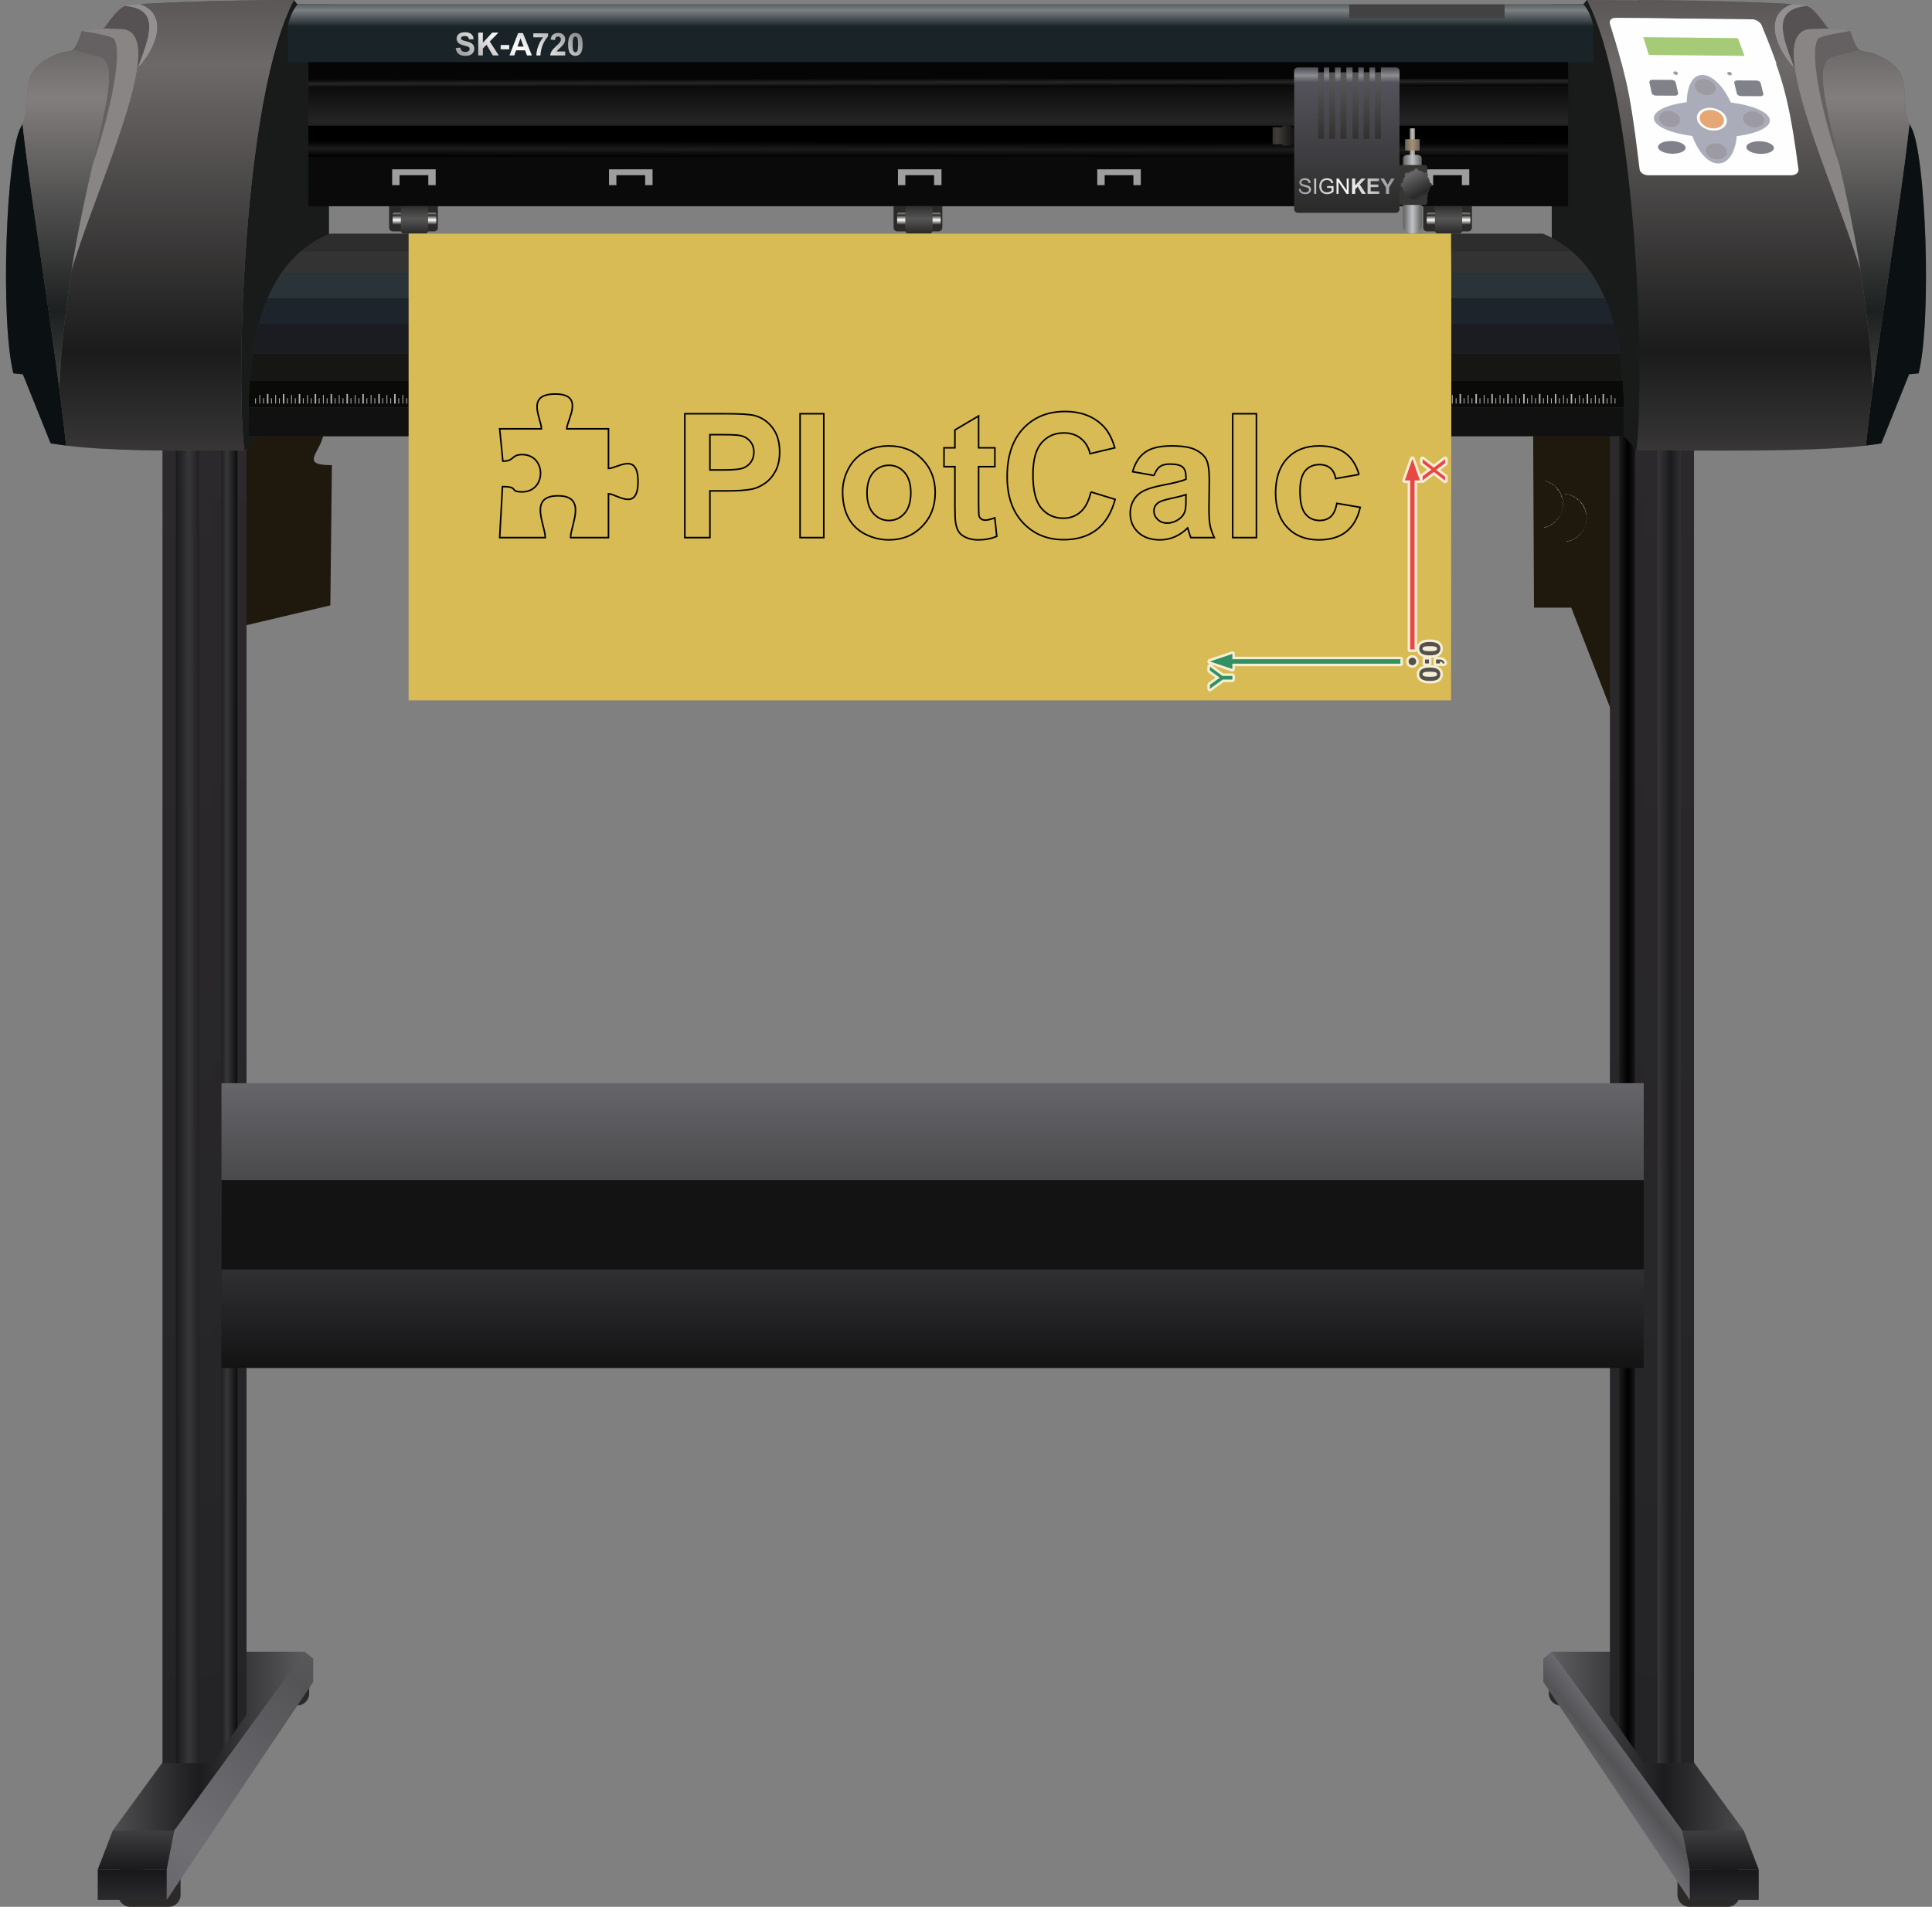 <!-- Creator: plotcalc.com 1000$ --><svg version="1.2" xmlns="http://www.w3.org/2000/svg" viewBox="-907563 -150093 1241461 1225427" xmlns:xlink="http://www.w3.org/1999/xlink"><rect x="-907563" y="-150093" width="1241461" height="1225427" fill="#808080" stroke="none"/><defs><linearGradient id="G1" x1="712690" x2="726972" y1="971778" y2="960163" spreadMethod="reflect" gradientUnits="userSpaceOnUse"><stop offset="0%" stop-color="rgba(112,111,116,1)"/><stop offset="100%" stop-color="rgba(84,83,86,1)"/></linearGradient><linearGradient id="G2" x1="798910" x2="798911" y1="1026274" y2="1051414" spreadMethod="reflect" gradientUnits="userSpaceOnUse"><stop offset="0%" stop-color="rgba(62,61,64,1)"/><stop offset="100%" stop-color="rgba(26,26,28,1)"/></linearGradient><linearGradient id="G3" x1="801350" x2="801350" y1="1051352" y2="1070968" spreadMethod="reflect" gradientUnits="userSpaceOnUse"><stop offset="0%" stop-color="rgba(23,23,25,1)"/><stop offset="100%" stop-color="rgba(43,43,45,1)"/></linearGradient><linearGradient id="G4" x1="745918" x2="818950" y1="964737" y2="964737" spreadMethod="reflect" gradientUnits="userSpaceOnUse"><stop offset="0%" stop-color="rgba(28,28,30,1)"/><stop offset="100%" stop-color="rgba(95,95,97,1)"/></linearGradient><linearGradient id="G5" x1="782034" x2="782035" y1="982130" y2="106596" spreadMethod="reflect" gradientUnits="userSpaceOnUse"><stop offset="0%" stop-color="rgba(36,36,38,1)"/><stop offset="100%" stop-color="rgba(44,41,44,1)"/></linearGradient><linearGradient id="G6" x1="767152" x2="775618" y1="545876" y2="545873" spreadMethod="reflect" gradientUnits="userSpaceOnUse"><stop offset="0%" stop-color="rgba(55,54,57,1)"/><stop offset="100%" stop-color="rgba(27,26,29,1)"/></linearGradient><linearGradient id="G7" x1="750020" x2="750020" y1="982090" y2="80917" spreadMethod="reflect" gradientUnits="userSpaceOnUse"><stop offset="0%" stop-color="rgba(36,36,38,1)"/><stop offset="100%" stop-color="rgba(44,41,44,1)"/></linearGradient><linearGradient id="G8" x1="737522" x2="748413" y1="528980" y2="528980" spreadMethod="reflect" gradientUnits="userSpaceOnUse"><stop offset="0%" stop-color="rgba(55,54,57,1)"/><stop offset="100%" stop-color="rgba(0,0,0,1)"/></linearGradient><linearGradient id="G9" x1="-811345" x2="-731335" y1="1010422" y2="917230" spreadMethod="reflect" gradientUnits="userSpaceOnUse"><stop offset="0%" stop-color="rgba(112,111,116,1)"/><stop offset="100%" stop-color="rgba(84,83,86,1)"/></linearGradient><linearGradient id="G10" x1="-820320" x2="-820319" y1="1026274" y2="1051414" spreadMethod="reflect" gradientUnits="userSpaceOnUse"><stop offset="0%" stop-color="rgba(62,61,64,1)"/><stop offset="100%" stop-color="rgba(26,26,28,1)"/></linearGradient><linearGradient id="G11" x1="-822730" x2="-822730" y1="1051352" y2="1070968" spreadMethod="reflect" gradientUnits="userSpaceOnUse"><stop offset="0%" stop-color="rgba(23,23,25,1)"/><stop offset="100%" stop-color="rgba(43,43,45,1)"/></linearGradient><linearGradient id="G12" x1="-779806" x2="-706774" y1="964737" y2="964737" spreadMethod="reflect" gradientUnits="userSpaceOnUse"><stop offset="0%" stop-color="rgba(28,28,30,1)"/><stop offset="100%" stop-color="rgba(95,95,97,1)"/></linearGradient><linearGradient id="G13" x1="-770848" x2="-770848" y1="982130" y2="106596" spreadMethod="reflect" gradientUnits="userSpaceOnUse"><stop offset="0%" stop-color="rgba(36,36,38,1)"/><stop offset="100%" stop-color="rgba(44,41,44,1)"/></linearGradient><linearGradient id="G14" x1="-786018" x2="-777881" y1="545876" y2="545875" spreadMethod="reflect" gradientUnits="userSpaceOnUse"><stop offset="0%" stop-color="rgba(55,54,57,1)"/><stop offset="100%" stop-color="rgba(27,26,29,1)"/></linearGradient><linearGradient id="G15" x1="-749140" x2="-749140" y1="982090" y2="80917" spreadMethod="reflect" gradientUnits="userSpaceOnUse"><stop offset="0%" stop-color="rgba(36,36,38,1)"/><stop offset="100%" stop-color="rgba(44,41,44,1)"/></linearGradient><linearGradient id="G16" x1="-761638" x2="-753017" y1="528980" y2="528980" spreadMethod="reflect" gradientUnits="userSpaceOnUse"><stop offset="0%" stop-color="rgba(55,54,57,1)"/><stop offset="100%" stop-color="rgba(0,0,0,1)"/></linearGradient><linearGradient id="G17" x1="-571249" x2="-571248" y1="545849" y2="729075" spreadMethod="reflect" gradientUnits="userSpaceOnUse"><stop offset="0%" stop-color="rgba(102,101,105,1)"/><stop offset="100%" stop-color="rgba(19,19,20,1)"/></linearGradient><linearGradient id="G18" x1="-869697" x2="-869697" y1="50046" y2="-87362" spreadMethod="reflect" gradientUnits="userSpaceOnUse"><stop offset="0%" stop-color="rgba(29,32,32,1)"/><stop offset="100%" stop-color="rgba(130,126,125,1)"/></linearGradient><linearGradient id="G19" x1="-799952" x2="-799952" y1="75920" y2="-107928" spreadMethod="reflect" gradientUnits="userSpaceOnUse"><stop offset="0%" stop-color="rgba(27,27,27,1)"/><stop offset="100%" stop-color="rgba(109,105,104,1)"/></linearGradient><linearGradient id="G20" x1="888139" x2="888139" y1="50046" y2="-87362" spreadMethod="reflect" gradientUnits="userSpaceOnUse"><stop offset="0%" stop-color="rgba(29,32,32,1)"/><stop offset="100%" stop-color="rgba(130,126,125,1)"/></linearGradient><linearGradient id="G21" x1="797922" x2="797922" y1="75920" y2="-107928" spreadMethod="reflect" gradientUnits="userSpaceOnUse"><stop offset="0%" stop-color="rgba(27,27,27,1)"/><stop offset="100%" stop-color="rgba(109,105,104,1)"/></linearGradient><linearGradient id="G22" x1="-715164" x2="-715164" y1="-132793" y2="-143443" spreadMethod="reflect" gradientUnits="userSpaceOnUse"><stop offset="0%" stop-color="rgba(25,35,39,1)"/><stop offset="100%" stop-color="rgba(124,129,131,1)"/></linearGradient><linearGradient id="G23" x1="-617073" x2="-585612" y1="-83106" y2="-126965" spreadMethod="reflect" gradientUnits="userSpaceOnUse"><stop offset="0%" stop-color="rgba(50,50,50,1)"/><stop offset="100%" stop-color="rgba(255,255,255,1)"/></linearGradient><linearGradient id="G24" x1="-458209" x2="-458203" y1="-99493" y2="-96747" spreadMethod="reflect" gradientUnits="userSpaceOnUse"><stop offset="0%" stop-color="rgba(5,5,5,1)"/><stop offset="100%" stop-color="rgba(38,38,38,1)"/></linearGradient><linearGradient id="G25" x1="-626861" x2="-626861" y1="-93762" y2="-72449" spreadMethod="reflect" gradientUnits="userSpaceOnUse"><stop offset="0%" stop-color="rgba(12,12,12,1)"/><stop offset="100%" stop-color="rgba(36,36,36,1)"/></linearGradient><linearGradient id="G26" x1="-532089" x2="-532083" y1="-49389" y2="-54331" spreadMethod="reflect" gradientUnits="userSpaceOnUse"><stop offset="0%" stop-color="rgba(0,0,0,1)"/><stop offset="100%" stop-color="rgba(28,28,28,1)"/></linearGradient><linearGradient id="G27" x1="-643075" x2="-643075" y1="-5664" y2="-8718" spreadMethod="reflect" gradientUnits="userSpaceOnUse"><stop offset="0%" stop-color="rgba(43,42,41,1)"/><stop offset="100%" stop-color="rgba(254,254,254,1)"/></linearGradient><linearGradient id="G28" x1="-641667" x2="-641666" y1="-346" y2="-9515" spreadMethod="reflect" gradientUnits="userSpaceOnUse"><stop offset="0%" stop-color="rgba(43,42,41,1)"/><stop offset="100%" stop-color="rgba(86,86,86,1)"/></linearGradient><linearGradient id="G29" x1="-318916" x2="-318915" y1="-5664" y2="-8718" spreadMethod="reflect" gradientUnits="userSpaceOnUse"><stop offset="0%" stop-color="rgba(43,42,41,1)"/><stop offset="100%" stop-color="rgba(254,254,254,1)"/></linearGradient><linearGradient id="G30" x1="-317507" x2="-317507" y1="-346" y2="-9515" spreadMethod="reflect" gradientUnits="userSpaceOnUse"><stop offset="0%" stop-color="rgba(43,42,41,1)"/><stop offset="100%" stop-color="rgba(86,86,86,1)"/></linearGradient><linearGradient id="G31" x1="21403" x2="21403" y1="-5664" y2="-8718" spreadMethod="reflect" gradientUnits="userSpaceOnUse"><stop offset="0%" stop-color="rgba(43,42,41,1)"/><stop offset="100%" stop-color="rgba(254,254,254,1)"/></linearGradient><linearGradient id="G32" x1="22811" x2="22812" y1="-346" y2="-9515" spreadMethod="reflect" gradientUnits="userSpaceOnUse"><stop offset="0%" stop-color="rgba(43,42,41,1)"/><stop offset="100%" stop-color="rgba(86,86,86,1)"/></linearGradient><linearGradient id="G33" x1="-241567" x2="-241567" y1="179553" y2="166058" spreadMethod="reflect" gradientUnits="userSpaceOnUse"><stop offset="0%" stop-color="rgba(43,42,41,1)"/><stop offset="100%" stop-color="rgba(138,138,139,1)"/></linearGradient><linearGradient id="G34" x1="-250936" x2="-250936" y1="188381" y2="174886" spreadMethod="reflect" gradientUnits="userSpaceOnUse"><stop offset="0%" stop-color="rgba(43,42,41,1)"/><stop offset="100%" stop-color="rgba(138,138,139,1)"/></linearGradient><linearGradient id="G35" x1="13" x2="1696" y1="-56866" y2="-56866" spreadMethod="reflect" gradientUnits="userSpaceOnUse"><stop offset="0%" stop-color="rgba(200,196,189,1)"/><stop offset="100%" stop-color="rgba(122,120,119,1)"/></linearGradient><linearGradient id="G36" x1="13" x2="4699" y1="-56989" y2="-56989" spreadMethod="reflect" gradientUnits="userSpaceOnUse"><stop offset="0%" stop-color="rgba(166,145,120,1)"/><stop offset="100%" stop-color="rgba(108,99,86,1)"/></linearGradient><linearGradient id="G37" x1="0" x2="6037" y1="-26823" y2="-26823" spreadMethod="reflect" gradientUnits="userSpaceOnUse"><stop offset="0%" stop-color="rgba(192,195,199,1)"/><stop offset="100%" stop-color="rgba(95,95,93,1)"/></linearGradient><linearGradient id="G38" x1="5410" x2="-1255" y1="-25734" y2="-38156" spreadMethod="reflect" gradientUnits="userSpaceOnUse"><stop offset="0%" stop-color="rgba(41,41,41,1)"/><stop offset="100%" stop-color="rgba(104,102,104,1)"/></linearGradient><linearGradient id="G39" x1="-86954" x2="-71714" y1="-62868" y2="-62868" spreadMethod="reflect" gradientUnits="userSpaceOnUse"><stop offset="0%" stop-color="rgba(64,61,58,1)"/><stop offset="100%" stop-color="rgba(0,0,0,1)"/></linearGradient><linearGradient id="G40" x1="-40723" x2="-40723" y1="-54087" y2="-99675" spreadMethod="reflect" gradientUnits="userSpaceOnUse"><stop offset="0%" stop-color="rgba(43,42,41,1)"/><stop offset="100%" stop-color="rgba(87,87,87,1)"/></linearGradient><linearGradient id="G41" x1="-60401" x2="-60401" y1="-13312" y2="-96876" spreadMethod="reflect" gradientUnits="userSpaceOnUse"><stop offset="0%" stop-color="rgba(43,42,41,1)"/><stop offset="100%" stop-color="rgba(84,83,92,1)"/></linearGradient><linearGradient id="G42" x1="-69478" x2="-69478" y1="-101596" y2="-106672" spreadMethod="reflect" gradientUnits="userSpaceOnUse"><stop offset="0%" stop-color="rgba(140,143,144,1)"/><stop offset="100%" stop-color="rgba(76,75,85,1)"/></linearGradient><linearGradient id="G43" x1="-105555" x2="-42283" y1="-8729" y2="-25477" spreadMethod="reflect" gradientUnits="userSpaceOnUse"><stop offset="0%" stop-color="rgba(31,27,32,1)"/><stop offset="100%" stop-color="rgba(255,255,255,1)"/></linearGradient><linearGradient id="GS1" x1="0" x2="0" y1="0" y2="25000" gradientUnits="userSpaceOnUse"><stop offset="25%" stop-color="rgba(0,0,0,.2)"/><stop offset="100%" stop-color="rgba(0,0,0,0)"/></linearGradient><linearGradient id="GS2" x1="0" x2="0" y1="300000" y2="100000" gradientUnits="userSpaceOnUse"><stop offset="0%" stop-color="rgba(0,0,0,.1)"/><stop offset="100%" stop-color="rgba(0,0,0,0)"/></linearGradient></defs><path id="theMotionPath" d="M0 0H-620000H0" /><g><path fill="rgba(31,24,12,1)" d="m148942 123258l-19735 186958-27112-69799h-23940l-577-118544h71077z"/><path fill="rgba(31,24,12,1)" d="m-779669 125701l24666 127363 59708-14095 1007-90111c-22839 0-5034-9023-5034-23157z"/><path fill="rgba(43,42,41,1)" d="m120093 945907h-24819c-4169 0-7579-3411-7579-7580v-12843c0-4169 3410-7580 7579-7580h24819c4169 0 7580 3411 7580 7580v12843c0 4169-3411 7580-7580 7580"/><path fill="rgba(43,42,41,1)" d="m202737 1075334h-24820c-4168 0-7579-3410-7579-7579v-12843c0-4169 3411-7580 7579-7580h24820c4169 0 7579 3411 7579 7580v12843c0 4168-3411 7579-7579 7579"/><path fill="rgba(43,42,41,1)" d="m-741281 945907h24819c4169 0 7580-3411 7580-7580v-12843c0-4169-3411-7580-7580-7580h-24819c-4169 0-7580 3411-7580 7580v12843c0 4169 3411 7580 7580 7580"/><path fill="rgba(43,42,41,1)" d="m-823924 1075334h24819c4169 0 7579-3410 7579-7579v-12843c0-4169-3410-7580-7579-7580h-24819c-4169 0-7580 3411-7580 7580v12843c0 4169 3411 7579 7580 7579"/><path fill="url(#G1)" d="m193068 1051352l-14815 19616-94127-140102v-15084l5388-4296 3078 944z"/><path fill="url(#G2)" d="m178253 1051414h44318l-9695-25140h-39489z"/><path fill="url(#G3)" d="m178238 1051352h44317l16 19616h-44318z"/><path fill="url(#G4)" d="m173449 1026375h39489l-83935-114889h-39489z"/><path fill="url(#G5)" d="m148655 112827l5835-1033h26467v871325l-32302-11z"/><path fill="url(#G6)" d="m172423 111794v871322l-14948-5v-871317z"/><path fill="url(#G7)" d="m148942 112827l-724-1033h-21272v839935l21996 31379z"/><path fill="url(#G8)" d="m132809 111794v848299l10270 14652v-862951z"/><path fill="url(#G9)" d="m-815261 1051352l14814 19616 94128-140102v-15084l-5389-4296-3078 944z"/><path fill="url(#G10)" d="m-800447 1051414h-44318l9695-25140h39489z"/><path fill="url(#G11)" d="m-800431 1051352h-44318l-16 19616h44318z"/><path fill="url(#G12)" d="m-795643 1026375h-39489l83935-114889h39489z"/><path fill="url(#G13)" d="m-770848 112827l-5836-1033h-26466v871325l32302-11z"/><path fill="url(#G14)" d="m-794617 111794v871322l14948-5v-871317z"/><path fill="url(#G15)" d="m-771136 112827l724-1033h21272v839935l-21996 31379z"/><path fill="url(#G16)" d="m-755003 111794v848299l-10270 14652v-862951z"/><path fill="url(#G17)" d="m-765273 546034h913928v183041h-913928z"/><path fill="rgba(24,27,26,1)" d="m194760 44060l-50790 95261-54404-62279v-224268h20186l2387-2867 18909 6438z"/><path fill="rgba(24,27,26,1)" d="m-801360 44060l50789 95261 54404-62279v-224268h-20186l-2387-2867-18909 6438z"/><path fill="rgba(10,10,10,1)" d="m-709453-17547h809506v-98247h-809506z"/><path fill="rgba(92,91,90,1)" d="m-718740-150093c-32993 63175-37238 246625-31831 289414-37175 206-90891 1146-124447-4466l-17843-44389-6125-612c-8577-34525-4575-141360 4723-158021 10241-18352-5659-35163 23011-46990 9942-4101 10649 2195 16126-14548 985-3012 12858 221 15469-3467 8621-12176 11387-13513 17263-13953 27652-2067 77161-2968 103654-2968"/><path fill="rgba(11,17,19,1)" d="m-865065 136268c-8259-75396-21799-150474-28030-206772-346 776-732 1555-1168 2337-9298 16661-13300 123496-4723 158021l6125 612 17843 44389c2399 401 4905 768 7498 1105 810 105 1627 209 2455 308"/><path fill="url(#G18)" d="m-869467 99535c-2874-22288-6034-44280-9148-65489-5636-38380-11120-74196-14480-104550 727-1625 1270-3238 1679-4834 621-2426 932-4816 1111-7160 964-12658-1947-23996 19053-32659 5580-2302 8251-1329 10489-2992 9312 2291 17168 4304 18205 4811 19354 9469-20799 85652-26909 212873"/><path fill="rgba(101,96,98,1)" d="m-848023-44313c9256-40214 15730-64003 5465-69025-1037-507-8893-2520-18205-4811 1749-1300 3234-4210 5637-11556 58-179 157-336 288-474 11213 1780 19837 3677 20751 5345 5934 10837-4873 54103-13936 80521"/><path fill="rgba(137,133,132,1)" d="m-861575 23704c4152-26198 9164-48954 13552-68017 9063-26418 19870-69684 13936-80521-914-1668-9538-3565-20751-5345 1732-1814 9413-275 13347-1719 4374 204 8268 344 11159 344 33716 0-14315 98652-31243 155258"/><path fill="rgba(86,81,83,1)" d="m-819432-105547c2330-15765-41-26007-10900-26007-2066 0-4644-71-7543-186-1159-46-2368-99-3616-158 787-288 1425-696 1834-1274 212-299 420-590 625-877 5659-7906 8724-10934 11996-12188 23183 2108 15260 20472 7604 40690"/><path fill="rgba(148,144,146,1)" d="m-819169-106240c7333-19316 14580-36782-5798-39754-660-96-1350-177-2069-243 661-253 1331-434 2033-569 815-156 1673-249 2609-319 1578-118 3230-232 4941-342 18271 6637 11020 27903-1716 41227"/><path fill="url(#G19)" d="m-718740-150093c-32993 63175-37238 246625-31831 289414-33685 186-80951 976-114494-3053-1345-12279-2831-24550-4402-36733 1334-27763 4289-53093 7892-75831 11476-38375 37239-96065 42143-129251l263-693c12736-13324 19987-34590 1716-41227 28289-1825 73732-2626 98713-2626"/><path fill="rgba(92,91,90,1)" d="m145075-150093c32993 63175 37238 246625 31831 289414 37175 206 90891 1146 124447-4466l17843-44389 6125-612c8577-34525 4575-141360-4723-158021-10241-18352 5659-35163-23011-46990-9942-4101-10649 2195-16126-14548-985-3012-12858 221-15469-3467-8621-12176-11387-13513-17263-13953-27652-2067-77161-2968-103654-2968"/><path fill="rgba(11,17,19,1)" d="m291400 136268c8259-75396 21799-150474 28030-206772 346 776 732 1555 1168 2337 9298 16661 13300 123496 4723 158021l-6125 612-17843 44389c-2399 401-4905 768-7497 1105-811 105-1628 209-2456 308"/><path fill="url(#G20)" d="m295802 99535c2874-22288 6034-44280 9148-65489 5636-38380 11120-74196 14480-104550-727-1625-1270-3238-1679-4834-621-2426-932-4816-1111-7160-964-12658 1947-23996-19053-32659-5580-2302-8251-1329-10489-2992-9312 2291-17168 4304-18205 4811-19354 9469 20799 85652 26909 212873"/><path fill="rgba(101,96,98,1)" d="m274358-44313c-9256-40214-15730-64003-5465-69025 1037-507 8893-2520 18205-4811-1749-1300-3234-4210-5637-11556-58-179-157-336-288-474-11213 1780-19836 3677-20750 5345-5935 10837 4872 54103 13935 80521"/><path fill="rgba(137,133,132,1)" d="m287910 23704c-4152-26198-9164-48954-13552-68017-9063-26418-19870-69684-13935-80521 914-1668 9537-3565 20750-5345-1732-1814-9413-275-13347-1719-4374 204-8268 344-11159 344-33716 0 14315 98652 31243 155258"/><path fill="rgba(86,81,83,1)" d="m245767-105547c-2330-15765 42-26007 10900-26007 2066 0 4644-71 7544-186 1157-46 2367-99 3615-158-787-288-1425-696-1834-1274-212-299-420-590-625-877-5659-7906-8724-10934-11996-12188-23183 2108-15260 20472-7604 40690"/><path fill="rgba(148,144,146,1)" d="m245504-106240c-7333-19316-14580-36782 5798-39754 660-96 1350-177 2069-243-661-253-1331-434-2033-569-815-156-1673-249-2609-319-1578-118-3230-232-4941-342-18271 6637-11020 27903 1716 41227"/><path fill="url(#G21)" d="m112139-150093c32993 63175 37239 246625 31831 289414 33685 186 113887 976 147430-3053 1345-12279 2831-24550 4402-36733-1334-27763-4288-53093-7892-75831-11476-38375-37239-96065-42143-129251l-263-693c-12736-13324-19987-34590-1716-41227-28289-1825-106667-2626-131649-2626"/><path fill="rgba(26,36,40,1)" d="m-716353-147226c113596 0 712790 0 826385 0 2800 3147 4887 7829 6097 12894v24250c-117660 0-720918 0-838578 0v-24250c1210-5065 3297-9747 6096-12894"/><path fill="url(#G22)" d="m-716353-147226c113596 0 712790 0 826385 0 2800 3147 4887 7829 6097 12894v1539h-838578v-1539c1210-5065 3297-9747 6096-12894"/><path fill="rgba(67,66,66,1)" d="m-40571-147226h99823v8856h-99823z"/><path fill="url(#G23)" d="m-614711-119205l2884-286c174 965 522 1671 1051 2124 528 454 1241 679 2137 679 948 0 1664-201 2145-604 481-402 723-873 723-1411 0-348-102-641-303-887-201-242-556-453-1061-631-344-123-1128-334-2356-641-1579-395-2687-880-3324-1456-897-808-1344-1793-1344-2956 0-747 212-1449 631-2100 423-652 1030-1146 1824-1487 795-341 1749-512 2875-512 1831 0 3212 406 4136 1221 927 815 1411 1899 1459 3260l-2967 102c-126-757-395-1299-808-1630-412-330-1033-498-1858-498-852 0-1521 178-2002 532-310 229-467 532-467 914 0 348 147 645 440 890 372 317 1276 645 2711 986 1435 337 2496 692 3181 1053 689 365 1228 859 1616 1490 389 631 584 1409 584 2332 0 839-232 1627-699 2360-468 733-1126 1279-1978 1633-852 358-1916 536-3188 536-1852 0-3273-427-4266-1282-992-853-1582-2097-1776-3731m48936 4743h-3136l-1242-3274h-5767l-1195 3274h-3079l5583-14380h3076zm-5322-5704l-1998-5322-1941 5322zm6250-5945v-2550h9439v2008c-780 766-1570 1864-2377 3297-803 1433-1419 2956-1841 4569-421 1613-629 3056-622 4325h-2651c47-1992 455-4024 1228-6096 777-2068 1808-3923 3103-5553zm20488 9098v2551h-9660c104-971 418-1888 941-2755 522-867 1556-2019 3096-3455 1242-1158 2001-1944 2283-2356 378-569 569-1131 569-1690 0-616-164-1088-496-1420-328-331-783-495-1362-495-576 0-1031 174-1373 522-338 345-532 921-585 1727l-2752-274c164-1520 677-2611 1540-3274 864-659 1942-991 3237-991 1419 0 2534 386 3347 1152 810 767 1215 1721 1215 2862 0 649-117 1265-348 1854-231 586-599 1199-1105 1841-331 429-937 1041-1807 1841-874 800-1426 1329-1657 1594-234 260-422 518-566 766zm6520-11910c1393 0 2481 499 3267 1497 934 1178 1403 3136 1403 5867 0 2728-472 4690-1413 5882-779 984-1864 1476-3257 1476-1399 0-2527-539-3384-1617-856-1078-1285-3003-1285-5767 0-2715 472-4670 1413-5861 779-984 1864-1477 3256-1477m0 2290c-328 0-622 107-877 321-257 211-458 593-599 1145-187 713-281 1918-281 3608 0 1694 84 2856 251 3488 168 633 378 1055 633 1266 254 210 545 314 873 314 329 0 623-107 881-321 254-211 455-593 596-1145 187-706 281-1908 281-3602 0-1690-84-2851-251-3484-168-633-379-1058-633-1269-254-214-545-321-874-321m-62408 12175v-14649h2966v6489l5978-6489h3975l-5527 5705 5814 8944h-3826l-4030-6878-2384 2448v4430zm14386-3908v-2803h5523v2803z"/><path fill="rgba(5,5,5,1)" d="m-709453-110082h809506v10589h-809506z"/><path fill="url(#G24)" d="m-709453-93762h809506v-5731h-809506z"/><path fill="url(#G25)" d="m-709453-93762h809506v24542h-809506z"/><path fill="rgba(0,0,0,1)" d="m-709453-59701h809506v-9519h-809506z"/><path fill="url(#G26)" d="m-709453-59701h809506v10312h-809506z"/><path fill="rgba(157,158,158,1)" d="m-655574-41276c9328 0 18657 0 27985 0v10157h-4754v-6376h-18477v6376h-4754z"/><path fill="rgba(157,158,158,1)" d="m-202489-41276c9329 0 18657 0 27986 0v10157h-4755v-6376h-18476v6376h-4755z"/><path fill="rgba(157,158,158,1)" d="m8591-41276c9328 0 18656 0 27985 0v10157h-4754v-6376h-18477v6376h-4754z"/><path fill="rgba(157,158,158,1)" d="m-330558-41276c9329 0 18657 0 27986 0v10157h-4754v-6376h-18477v6376h-4755z"/><path fill="rgba(157,158,158,1)" d="m-516232-41276c9329 0 18657 0 27986 0v10157h-4755v-6376h-18477v6376h-4754z"/><path fill="rgba(45,45,46,1)" d="m-747935 130207c394-27186-3507-107015 52155-130122h779723c55663 23107 51761 102936 52155 130122z"/><path fill="rgba(51,51,51,1)" d="m-726734 25442c3516-5105 7618-9807 12403-13942h816825c4785 4135 8887 8837 12403 13942z"/><path fill="rgba(42,51,56,1)" d="m-735547 41602c2426-5673 5335-11111 8813-16160h841631c3478 5049 6388 10487 8813 16160z"/><path fill="rgba(30,36,43,1)" d="m-741174 57993c1509-5576 3358-11084 5627-16391h859257c2269 5307 4118 10815 5627 16391z"/><path fill="rgba(26,28,33,1)" d="m-745105 77042c946-6308 2219-12721 3931-19049h870511c1712 6328 2985 12741 3932 19049z"/><path fill="rgba(22,23,20,1)" d="m-747020 94558c408-5631 1016-11524 1915-17516h878374c898 5992 1506 11885 1915 17516z"/><path fill="rgba(10,11,8,1)" d="m-747783 111845c104-5303 317-11137 763-17287h882204c446 6150 658 11984 762 17287z"/><path fill="rgba(17,17,17,1)" d="m-747935 130207c68-4722 8-11036 152-18362h883729c144 7326 84 13640 152 18362z"/><path fill="rgba(43,42,41,1)" d="m-626202-17547v13779c0 1308-1071 2378-2379 2378h-26564c-1309 0-2379-1070-2379-2378v-13779z"/><path fill="url(#G27)" d="m-654350-13367h26230c501 0 912 410 912 912v5879c0 502-411 912-912 912h-26230c-502 0-912-410-912-912v-5879c0-502 410-912 912-912"/><path fill="url(#G28)" d="m-632559-17547c40 160 62 328 62 500v15063c0 1138-931 2069-2070 2069h-13337c-1138 0-2070-931-2070-2069v-15063c0-172 22-340 62-500z"/><path fill="rgba(43,42,41,1)" d="m-302043-17547v13779c0 1308-1070 2378-2379 2378h-26564c-1308 0-2379-1070-2379-2378v-13779z"/><path fill="url(#G29)" d="m-330191-13367h26230c502 0 912 410 912 912v5879c0 502-410 912-912 912h-26230c-502 0-912-410-912-912v-5879c0-502 410-912 912-912"/><path fill="url(#G30)" d="m-308399-17547c40 160 61 328 61 500v15063c0 1138-931 2069-2069 2069h-13338c-1138 0-2069-931-2069-2069v-15063c0-172 21-340 61-500z"/><path fill="rgba(43,42,41,1)" d="m38276-17547v13779c0 1308-1071 2378-2379 2378h-26564c-1309 0-2379-1070-2379-2378v-13779z"/><path fill="url(#G31)" d="m10128-13367h26230c501 0 912 410 912 912v5879c0 502-411 912-912 912h-26230c-502 0-912-410-912-912v-5879c0-502 410-912 912-912"/><path fill="url(#G32)" d="m31919-17547c40 160 62 328 62 500v15063c0 1138-931 2069-2070 2069h-13337c-1138 0-2070-931-2070-2069v-15063c0-172 22-340 62-500z"/><path fill="rgba(178,179,179,1)" d="m-306853 109303h958v-6184h-958zm-4899 0h521v-5541h-521zm-2675 0h521v-3486h-521zm5098 0h521v-3486h-521zm12711 0h958v-6184h-958zm-4899 0h521v-5541h-521zm-2675 0h521v-3486h-521zm5098 0h521v-3486h-521zm-28195 0h957v-6184h-957zm-4899 0h520v-5541h-520zm-2676 0h521v-3486h-521zm5099 0h521v-3486h-521zm12711 0h957v-6184h-957zm-4900 0h521v-5541h-521zm-2675 0h521v-3486h-521zm5099 0h521v-3486h-521zm53555 0h958v-6184h-958zm-4899 0h521v-5541h-521zm-2675 0h521v-3486h-521zm5099 0h521v-3486h-521zm12710 0h958v-6184h-958zm-4899 0h521v-5541h-521zm-2675 0h521v-3486h-521zm5099 0h521v-3486h-521zm-28196 0h958v-6184h-958zm-4899 0h521v-5541h-521zm-2676 0h521v-3486h-521zm5099 0h521v-3486h-521zm12711 0h958v-6184h-958zm-4899 0h521v-5541h-521zm-2676 0h521v-3486h-521zm5099 0h521v-3486h-521zm-109943 0h958v-6184h-958zm-4899 0h521v-5541h-521zm-2676 0h521v-3486h-521zm5099 0h521v-3486h-521zm12711 0h958v-6184h-958zm-4899 0h521v-5541h-521zm-2676 0h521v-3486h-521zm5099 0h521v-3486h-521zm-28196 0h958v-6184h-958zm-4899 0h521v-5541h-521zm-2675 0h521v-3486h-521zm5098 0h521v-3486h-521zm12711 0h958v-6184h-958zm-4899 0h521v-5541h-521zm-2675 0h521v-3486h-521zm5098 0h521v-3486h-521zm53556 0h958v-6184h-958zm-4899 0h521v-5541h-521zm-2676 0h521v-3486h-521zm5099 0h521v-3486h-521zm12711 0h958v-6184h-958zm-4899 0h521v-5541h-521zm-2676 0h521v-3486h-521zm5099 0h521v-3486h-521zm-28196 0h958v-6184h-958zm-4899 0h521v-5541h-521zm-2675 0h521v-3486h-521zm5099 0h521v-3486h-521zm12710 0h958v-6184h-958zm-4899 0h521v-5541h-521zm-2675 0h521v-3486h-521zm5099 0h521v-3486h-521zm216984 0h958v-6184h-958zm-4899 0h521v-5541h-521zm-2675 0h520v-3486h-520zm5098 0h521v-3486h-521zm12711 0h958v-6184h-958zm-4899 0h521v-5541h-521zm-2676 0h522v-3486h-522zm5099 0h521v-3486h-521zm-28195 0h957v-6184h-957zm-4900 0h521v-5541h-521zm-2675 0h521v-3486h-521zm5099 0h521v-3486h-521zm12710 0h958v-6184h-958zm-4899 0h521v-5541h-521zm-2675 0h521v-3486h-521zm5099 0h521v-3486h-521zm53555 0h958v-6184h-958zm-4899 0h521v-5541h-521zm-2675 0h521v-3486h-521zm5099 0h520v-3486h-520zm12710 0h958v-6184h-958zm-4899 0h521v-5541h-521zm-2675 0h521v-3486h-521zm5099 0h521v-3486h-521zm-28196 0h958v-6184h-958zm-4899 0h521v-5541h-521zm-2676 0h521v-3486h-521zm5099 0h521v-3486h-521zm12711 0h958v-6184h-958zm-4899 0h521v-5541h-521zm-2676 0h521v-3486h-521zm5099 0h521v-3486h-521zm-109943 0h957v-6184h-957zm-4900 0h521v-5541h-521zm-2675 0h521v-3486h-521zm5099 0h521v-3486h-521zm12711 0h957v-6184h-957zm-4899 0h520v-5541h-520zm-2676 0h521v-3486h-521zm5099 0h521v-3486h-521zm-28196 0h958v-6184h-958zm-4899 0h521v-5541h-521zm-2675 0h520v-3486h-520zm5098 0h521v-3486h-521zm12711 0h958v-6184h-958zm-4899 0h521v-5541h-521zm-2676 0h522v-3486h-522zm5099 0h521v-3486h-521zm53556 0h958v-6184h-958zm-4899 0h521v-5541h-521zm-2676 0h521v-3486h-521zm5099 0h521v-3486h-521zm12711 0h958v-6184h-958zm-4899 0h521v-5541h-521zm-2676 0h521v-3486h-521zm5099 0h521v-3486h-521zm-28196 0h958v-6184h-958zm-4899 0h521v-5541h-521zm-2675 0h521v-3486h-521zm5099 0h520v-3486h-520zm12710 0h958v-6184h-958zm-4899 0h521v-5541h-521zm-2675 0h521v-3486h-521zm5098 0h522v-3486h-522zm-436871 0h958v-6184h-958zm-4899 0h521v-5541h-521zm-2676 0h521v-3486h-521zm5099 0h521v-3486h-521zm12711 0h958v-6184h-958zm-4899 0h521v-5541h-521zm-2676 0h521v-3486h-521zm5099 0h521v-3486h-521zm-28196 0h958v-6184h-958zm-4899 0h521v-5541h-521zm-2675 0h521v-3486h-521zm5099 0h521v-3486h-521zm12710 0h958v-6184h-958zm-4899 0h521v-5541h-521zm-2675 0h521v-3486h-521zm5099 0h521v-3486h-521zm53555 0h958v-6184h-958zm-4899 0h521v-5541h-521zm-2675 0h521v-3486h-521zm5099 0h520v-3486h-520zm12710 0h958v-6184h-958zm-4899 0h521v-5541h-521zm-2675 0h521v-3486h-521zm5098 0h521v-3486h-521zm-28195 0h957v-6184h-957zm-4899 0h520v-5541h-520zm-2676 0h521v-3486h-521zm5099 0h521v-3486h-521zm12711 0h958v-6184h-958zm-4899 0h521v-5541h-521zm-2676 0h521v-3486h-521zm5099 0h521v-3486h-521zm-109944 0h958v-6184h-958zm-4899 0h521v-5541h-521zm-2675 0h521v-3486h-521zm5099 0h521v-3486h-521zm12710 0h958v-6184h-958zm-4899 0h521v-5541h-521zm-2675 0h521v-3486h-521zm5099 0h521v-3486h-521zm-28196 0h958v-6184h-958zm-4899 0h521v-5541h-521zm-2676 0h521v-3486h-521zm5099 0h521v-3486h-521zm12711 0h958v-6184h-958zm-4899 0h521v-5541h-521zm-2676 0h521v-3486h-521zm5099 0h521v-3486h-521zm53556 0h957v-6184h-957zm-4899 0h521v-5541h-521zm-2676 0h521v-3486h-521zm5099 0h521v-3486h-521zm12711 0h957v-6184h-957zm-4899 0h521v-5541h-521zm-2676 0h521v-3486h-521zm5099 0h521v-3486h-521zm-28196 0h958v-6184h-958zm-4899 0h521v-5541h-521zm-2675 0h521v-3486h-521zm5098 0h521v-3486h-521zm12711 0h958v-6184h-958zm-4899 0h521v-5541h-521zm-2675 0h521v-3486h-521zm5098 0h521v-3486h-521zm216985 0h958v-6184h-958zm-4899 0h521v-5541h-521zm-2676 0h521v-3486h-521zm5099 0h521v-3486h-521zm12711 0h958v-6184h-958zm-4899 0h521v-5541h-521zm-2676 0h521v-3486h-521zm5099 0h521v-3486h-521zm-28196 0h958v-6184h-958zm-4899 0h521v-5541h-521zm-2675 0h521v-3486h-521zm5098 0h521v-3486h-521zm12711 0h958v-6184h-958zm-4899 0h521v-5541h-521zm-2675 0h521v-3486h-521zm5098 0h522v-3486h-522zm53556 0h958v-6184h-958zm-4899 0h521v-5541h-521zm-2675 0h521v-3486h-521zm5098 0h521v-3486h-521zm12711 0h958v-6184h-958zm-4899 0h521v-5541h-521zm-2675 0h521v-3486h-521zm5098 0h521v-3486h-521zm-28195 0h957v-6184h-957zm-4900 0h521v-5541h-521zm-2675 0h521v-3486h-521zm5099 0h521v-3486h-521zm12710 0h958v-6184h-958zm-4899 0h521v-5541h-521zm-2675 0h521v-3486h-521zm5099 0h521v-3486h-521zm-109944 0h958v-6184h-958zm-4899 0h521v-5541h-521zm-2675 0h521v-3486h-521zm5099 0h521v-3486h-521zm12710 0h958v-6184h-958zm-4899 0h521v-5541h-521zm-2675 0h521v-3486h-521zm5099 0h521v-3486h-521zm-28196 0h958v-6184h-958zm-4899 0h521v-5541h-521zm-2676 0h521v-3486h-521zm5099 0h521v-3486h-521zm12711 0h958v-6184h-958zm-4899 0h521v-5541h-521zm-2676 0h521v-3486h-521zm5099 0h521v-3486h-521zm53556 0h957v-6184h-957zm-4900 0h522v-5541h-522zm-2675 0h521v-3486h-521zm5099 0h521v-3486h-521zm12711 0h957v-6184h-957zm-4900 0h522v-5541h-522zm-2675 0h521v-3486h-521zm5099 0h521v-3486h-521zm-28196 0h958v-6184h-958zm-4899 0h521v-5541h-521zm-2675 0h520v-3486h-520zm5098 0h521v-3486h-521zm12711 0h958v-6184h-958zm-4899 0h521v-5541h-521zm-2675 0h520v-3486h-520zm5098 0h521v-3486h-521zm544039 0h958v-6184h-958zm-4899 0h521v-5541h-521zm-2675 0h521v-3486h-521zm5099 0h521v-3486h-521zm12710 0h958v-6184h-958zm-4899 0h521v-5541h-521zm-2675 0h521v-3486h-521zm5099 0h521v-3486h-521zm-28196 0h958v-6184h-958zm-4899 0h521v-5541h-521zm-2676 0h521v-3486h-521zm5099 0h521v-3486h-521zm12711 0h958v-6184h-958zm-4899 0h521v-5541h-521zm-2676 0h521v-3486h-521zm5099 0h521v-3486h-521zm53556 0h957v-6184h-957zm-4900 0h521v-5541h-521zm-2675 0h521v-3486h-521zm5099 0h521v-3486h-521zm12711 0h957v-6184h-957zm-4899 0h521v-5541h-521zm-2676 0h521v-3486h-521zm5099 0h521v-3486h-521zm-28196 0h958v-6184h-958zm-4899 0h521v-5541h-521zm-2676 0h521v-3486h-521zm5099 0h521v-3486h-521zm12711 0h958v-6184h-958zm-4899 0h521v-5541h-521zm-2676 0h521v-3486h-521zm5099 0h521v-3486h-521zm-109943 0h958v-6184h-958zm-4899 0h521v-5541h-521zm-2676 0h521v-3486h-521zm5099 0h521v-3486h-521zm12711 0h958v-6184h-958zm-4899 0h521v-5541h-521zm-2676 0h521v-3486h-521zm5099 0h521v-3486h-521zm-28196 0h958v-6184h-958zm-4899 0h521v-5541h-521zm-2675 0h521v-3486h-521zm5099 0h521v-3486h-521zm12710 0h958v-6184h-958zm-4899 0h521v-5541h-521zm-2675 0h521v-3486h-521zm5099 0h521v-3486h-521zm53555 0h958v-6184h-958zm-4899 0h521v-5541h-521zm-2675 0h521v-3486h-521zm5098 0h521v-3486h-521zm12711 0h958v-6184h-958zm-4899 0h521v-5541h-521zm-2675 0h521v-3486h-521zm5098 0h521v-3486h-521zm-28195 0h957v-6184h-957zm-4900 0h521v-5541h-521zm-2675 0h521v-3486h-521zm5099 0h521v-3486h-521zm12711 0h957v-6184h-957zm-4899 0h520v-5541h-520zm-2676 0h521v-3486h-521zm5099 0h521v-3486h-521zm135242 0h958v-6184h-958zm-4899 0h521v-5541h-521zm-2676 0h521v-3486h-521zm5099 0h521v-3486h-521zm12711 0h958v-6184h-958zm-4899 0h521v-5541h-521zm-2676 0h521v-3486h-521zm5099 0h521v-3486h-521zm-28196 0h958v-6184h-958zm-4899 0h521v-5541h-521zm-2675 0h521v-3486h-521zm5098 0h521v-3486h-521zm12711 0h958v-6184h-958zm-4899 0h521v-5541h-521zm-2675 0h521v-3486h-521zm5099 0h520v-3486h-520zm33118 0h958v-6184h-958zm-4899 0h521v-5541h-521zm-2675 0h521v-3486h-521zm5099 0h521v-3486h-521zm7811 0h521v-5541h-521zm-2675 0h521v-3486h-521zm5099 0h521v-3486h-521z"/><path fill="rgba(19,19,19,1)" d="m-765273 608285h913928v57478h-913928z"/><path fill="url(#G33)" d="m-699640 158310h780947c8571 0 15579 7010 15579 15578 0 8568-7008 15578-15579 15578h-780947c-8571 0-15580-7010-15580-15578 0-8568 7009-15578 15580-15578"/><path fill="url(#G34)" d="m-721400 167137h817914c8569 0 15579 7011 15579 15578 0 8568-7010 15579-15579 15579h-817914c-8568 0-15578-7010-15578-15579 0-8568 7010-15578 15578-15578"/><path fill="rgba(43,42,41,1)" d="m233984-109210c3499 11320 6628 22607 8877 33970 2233 11281 3764 22640 5256 33971 276 2103-1818 3824-4605 3824-15336 0-30660 0-45996 0-15325 0-30661 0-45985 0-2787 0-5286-1741-5550-3864-1418-11433-2808-22882-4580-34295-1776-11441-4175-22853-6962-34284 6704 1548 14661 2788 23342 3672 8693 886 18149 1391 27812 1477 9627 86 18800-263 27038-1021 8240-759 15508-1953 21353-3450"/><path fill="rgba(205,227,227,1)" d="m130608-138578c14538 77 29101 243 43651 435 14563 192 29126 389 43676 465 2640 14 5554 1729 6434 3834 2889 6908 5673 13809 8239 20688 479 1316 934 2631 1376 3946-5845 1497-13113 2691-21353 3450-8238 758-17411 1107-27038 1021-9663-86-19119-591-27812-1477-8681-884-16638-2124-23342-3672-430-1608-872-3217-1301-4825-1940-6667-3970-13337-6103-20021-679-2127 934-3858 3573-3844"/><path fill="rgba(254,254,254,1)" d="m130608-138578c14538 77 29101 243 43651 435 14563 192 29126 389 43676 465 2640 14 5570 1722 6434 3834 6319 15450 12067 30774 15816 46313 3695 15318 5868 30833 7932 46262 281 2103-1818 3824-4605 3824-15336 0-30660 0-45996 0-15325 0-30661 0-45985 0-2787 0-5285-1741-5550-3864-1945-15570-3752-31202-6655-46697-2931-15641-7441-31146-12291-46728-664-2132 934-3858 3573-3844m479 1528c14562 81 29150 233 43725 425 14587 192 29162 373 43749 455 1621 9 3393 1046 3917 2337 6278 15451 12013 30774 15742 46302 3678 15319 5833 30835 7907 46262 173 1285-1092 2337-2799 2337-15336 0-30673-5-46009-10-15336-5-30660 0-45996 0-1707 0-3215-1063-3377-2357-1950-15570-3763-31202-6680-46697-2942-15631-7491-31132-12365-46718-406-1298 565-2345 2186-2336"/><path fill="rgba(254,254,254,1)" d="m147872-127592c10130 84 20273 198 30390 324 10143 127 20261 251 30403 334 945 8 1947 634 2234 1366 1494 3800 2893 7615 4237 11401 264 746-308 1342-1253 1335-10265-74-20542-192-30795-293-10253-101-20506-190-30759-273-957-8-1899-619-2124-1366-1150-3815-2352-7650-3598-11482-240-740 332-1353 1265-1346"/><path fill="rgba(166,203,120,1)" d="m148339-126216c10130 91 20285 193 30415 314 10142 121 20296 253 30426 334 1474 3793 2874 7597 4224 11381-10253-81-20493-187-30746-294-10228-106-20481-202-30709-283-1167-3804-2358-7628-3610-11452"/><path fill="rgba(170,173,185,1)" d="m196570-45022c6446 5 11026-7243 11861-17562 13286-1720 22139-5873 21230-10754-908-4881-11247-9094-25073-10925-4617-10319-11916-17633-18234-17684-6317-50-9946 7183-10044 17522-13126 1699-21863 5877-21095 10794 767 4916 10879 9155 24693 10966 3757 10359 10216 17638 16662 17643"/><path fill="rgba(254,254,254,1)" d="m191131-80803c5267 30 10160 3333 10866 7364 706 4031-3063 7284-8362 7264-5298-20-10081-3318-10756-7355-675-4036 2984-7304 8252-7273"/><path fill="rgba(231,167,116,1)" d="m193414-67551c4310 15 7374-2620 6803-5898-571-3278-4550-5963-8841-5989-4291-25-7263 2636-6716 5918 546 3283 4445 5954 8754 5969"/><path fill="rgba(157,154,163,1)" d="m166057-68441c3727 10 6373-2297 5919-5140-455-2842-3850-5164-7564-5179-3715-15-6336 2281-5894 5129 442 2848 3813 5180 7539 5190"/><path fill="rgba(157,154,163,1)" d="m202132-52832c-380-2832-3733-5149-7465-5159-3733-10-6447 2296-6066 5139 381 2843 3714 5144 7453 5149 3739 5 6459-2296 6078-5129"/><path fill="rgba(157,154,163,1)" d="m220145-68249c3721 10 6355-2266 5833-5099-522-2832-3985-5139-7687-5149-3702-10-6274 2271-5771 5109 504 2837 3905 5129 7625 5139"/><path fill="rgba(157,154,163,1)" d="m194802-94066c-675-2833-4249-5170-7920-5200-3671-30-6060 2251-5403 5099 657 2848 4132 5159 7822 5179 3690 20 6176-2245 5501-5078"/><path fill="rgba(254,254,254,1)" d="m165983-60743c5808 15 10867 2423 11260 5392 393 2969-4015 5372-9835 5362-5820-10-10849-2433-11235-5402-387-2969 4003-5367 9810-5352"/><path fill="rgba(128,129,137,1)" d="m167248-51294c4887 5 8602-1816 8301-4067-301-2251-4519-4087-9394-4097-4874-10-8570 1826-8275 4077 294 2251 4481 4082 9368 4087"/><path fill="rgba(254,254,254,1)" d="m222663-60601c5807 10 10915 2402 11333 5351 417 2949-3966 5347-9786 5342-5821-5-10867-2418-11272-5372-406-2954 3917-5331 9725-5321"/><path fill="rgba(128,129,137,1)" d="m224025-51203c4881 5 8589-1811 8276-4047-313-2235-4567-4056-9442-4066-4875-11-8540 1795-8227 4036 313 2241 4513 4072 9393 4077"/><path fill="rgba(254,254,254,1)" d="m153913-99883c4138 20 8301 54 12463 81 1965 13 3889 1276 4249 2802 524 2227 1006 4462 1486 6687 331 1538-1044 2772-3033 2762-4187-21-8375-37-12549-51-1989-6-3853-1265-4163-2802-451-2236-910-4471-1412-6707-345-1537 983-2782 2959-2772"/><path fill="rgba(128,129,137,1)" d="m154159-98821c4150 24 8313 58 12475 81 1216 7 2399 788 2616 1720 520 2235 1004 4472 1485 6697 206 951-626 1724-1854 1720-4187-16-8374-45-12549-61-1227-4-2396-789-2590-1740-457-2235-934-4469-1425-6697-209-948 627-1726 1842-1720"/><path fill="rgba(254,254,254,1)" d="m208370-99468c4150 20 8301 50 12463 71 1965 9 3923 1253 4334 2782 596 2213 1162 4429 1707 6646 376 1526-994 2748-2971 2742-4175-14-8374-31-12549-51-1989-10-3885-1263-4236-2792-509-2214-1041-4432-1609-6657-390-1528 884-2751 2861-2741"/><path fill="rgba(128,129,137,1)" d="m208652-98416c4151 23 8313 55 12463 71 1216 4 2437 777 2689 1719 595 2225 1143 4441 1695 6657 234 941-589 1704-1830 1700-4162-16-8349-38-12536-61-1228-7-2421-789-2640-1730-517-2215-1053-4442-1621-6656-242-942 553-1707 1780-1700"/><path fill="rgba(154,160,154,1)" d="m168857-104243c810 5 1596 531 1756 1153 159 622-344 1138-1155 1133-810-5-1602-526-1768-1153-166-627 356-1138 1167-1133"/><path fill="rgba(154,160,154,1)" d="m203483-103930c804 6 1602 512 1780 1134 178 622-331 1143-1142 1133-810-11-1602-532-1780-1154-178-622 338-1117 1142-1113"/></g><g><path fill="url(#G35)" d="m-1262-46101h2549c225 0 409-184 409-409v-20711c0-226-184-409-409-409h-2549c-225 0-409 183-409 409v20711c0 225 184 409 409 409"/><path fill="url(#G36)" d="m-4137-53360h8299c295 0 537-241 537-537v-6184c0-296-242-537-537-537h-8299c-295 0-537 241-537 537v6184c0 296 242 537 537 537"/><path fill="url(#G37)" d="m-589 0h1178c2996 0 5448-2330 5448-5177v-42713c0-2847-2452-2722-5448-2722h-1178c-2996 0-5448-125-5448 2722v42713c0 2847 2452 5177 5448 5177"/><path fill="rgba(54,54,53,1)" d="m7957-44039h-19824c-880 0-1599 719-1599 1598v22434c0 879 719 1598 1599 1598h19824c879 0 1598-719 1598-1598v-22434c0-879-719-1598-1598-1598"/><path fill="url(#G38)" d="m3778-21693c1525-230 2925-876 4100-1828l195 210c307 330 808 330 1115 0l649-698c306-330 306-870 0-1200l-195-210c885-1264 1485-2771 1699-4412h275c434 0 788-381 788-848v-987c0-467-354-849-788-849h-275c-214-1641-815-3148-1699-4411l195-210c306-330 306-870 0-1200l-649-698c-307-330-808-330-1115-1l-196 211c-1174-952-2574-1598-4099-1828v-297c0-467-354-848-788-848h-918c-433 0-788 381-788 848v297c-1525 230-2925 876-4100 1827l-195-210c-306-329-808-329-1115 1l-649 698c-306 330-306 870 0 1200l195 210c-884 1263-1485 2770-1699 4411h-275c-433 0-788 382-788 849v987c0 467 355 848 788 848h275c214 1641 815 3148 1699 4412l-195 210c-306 330-306 870 0 1200l649 698c307 330 809 330 1115 0l196-210c1174 951 2574 1598 4099 1828v296c0 467 355 849 788 849h918c434 0 788-382 788-849z"/><path fill="url(#G39)" d="m-89833-68375h6354v-930h5659v930h10425v11016h-10425v930h-5659v-930h-6354z"/><path fill="url(#G40)" d="m-65717-54087h49987v-49532h-49987z"/><path fill="url(#G41)" d="m-73735-13312h63263c1204 0 2189-1060 2189-2356v-88647c0-1296-985-2357-2189-2357h-9719v45195c0 377-287 686-638 686h-2560c-351 0-638-309-638-686v-45195h-3449v45195c0 377-287 686-638 686h-2560c-351 0-638-309-638-686v-45195h-3326v45195c0 377-287 686-638 686h-2560c-351 0-638-309-638-686v-45195h-3862v45195c0 377-287 686-638 686h-2560c-351 0-638-309-638-686v-45195h-3449v45195c0 377-287 686-638 686h-2561c-350 0-638-309-638-686v-45195h-3325v45195c0 377-287 686-638 686h-2560c-351 0-638-309-638-686v-45195h-13116c-1204 0-2190 1061-2190 2357v88647c0 1296 986 2356 2190 2356"/><path fill="url(#G42)" d="m-8283-96876v-7439c0-1296-985-2357-2189-2357h-9719v9796zm-15744 0v-9796h-3449v9796zm-7285 0v-9796h-3326v9796zm-7162 0v-9796h-3862v9796zm-7698 0v-9796h-3449v9796zm-7286 0v-9796h-3325v9796zm-7161 0v-9796h-13116c-1204 0-2190 1061-2190 2357v7439z"/><path fill="url(#G43)" d="m-72990-28659l1231-111c58 498 194 906 408 1227 215 318 547 576 996 775 450 196 958 295 1520 295 501 0 941-74 1324-224 383-150 666-355 853-616 187-260 282-544 282-848 0-309-90-579-270-812-180-231-478-424-893-583-265-102-853-263-1764-482-911-220-1547-425-1912-618-472-249-823-559-1054-925-232-367-348-780-348-1234 0-503 143-971 427-1404 284-436 696-766 1243-992 544-226 1151-339 1817-339 733 0 1381 118 1942 355 560 236 991 584 1293 1045 302 459 464 980 487 1561l-1259 97c-67-625-295-1098-685-1416-390-320-966-480-1727-480-794 0-1372 146-1734 436-362 291-545 641-545 1052 0 355 130 648 386 878 253 229 910 466 1976 706 1065 242 1796 452 2193 632 574 265 1001 600 1275 1008 274 406 411 874 411 1404 0 528-150 1022-452 1487-302 466-734 828-1299 1087-565 258-1199 387-1907 387-895 0-1644-131-2248-392-607-261-1080-653-1423-1178-346-524-526-1116-544-1778m9879 3182v-9907h1314v9907zm8258-3888v-1162h4192v3671c-643 512-1307 899-1992 1158-685 258-1388 387-2108 387-973 0-1856-207-2652-625-793-415-1395-1019-1799-1806-405-788-608-1669-608-2640 0-964 200-1863 604-2700 403-835 982-1456 1739-1859 756-406 1628-609 2615-609 715 0 1363 115 1941 348 579 233 1033 556 1361 969 330 415 579 957 749 1623l-1183 323c-150-502-334-899-553-1190-221-288-535-519-945-692-409-173-863-260-1363-260-598 0-1114 92-1552 274-436 183-787 422-1057 722-267 298-475 625-622 980-252 616-378 1280-378 1997 0 886 152 1626 454 2223 304 595 747 1038 1326 1326 581 288 1197 434 1849 434 568 0 1121-111 1661-330 539-221 947-454 1227-706v-1856zm6113 3888v-9907h1347l5198 7776v-7776h1259v9907h-1347l-5198-7776v7776zm9979 0v-9907h2006v4389l4042-4389h2689l-3738 3858 3932 6049h-2587l-2726-4651-1612 1655v2996zm9964 0v-9907h7333v1674h-5327v2200h4954v1675h-4954v2684h5521v1674zm11830 0v-4169l-3632-5738h2346l2342 3923 2281-3923h2302l-3632 5751v4156z"/><animateMotion dur="5s" repeatCount="indefinite"><mpath xlink:href="#theMotionPath" /></animateMotion></g><rect fill="rgba(217,187,85,1)" x="-645000" y="0" width="670000" height="300000"/><g transform="translate(-310000 150000)"><path stroke-width="1000" stroke="rgba(0,0,0,1)" fill="none" d="m275705 4829l-15012 2668c-500-2984-1649-5226-3447-6746-1797-1501-4114-2261-6968-2261-3799 0-6839 1316-9100 3948-2261 2631-3391 7024-3391 13195 0 6858 1149 11695 3447 14530 2298 2836 5374 4244 9229 4244 2892 0 5264-834 7098-2483 1854-1650 3151-4485 3911-8525l15012 2557c-1557 6895-4541 12102-8952 15624-4411 3521-10323 5282-17754 5282-8415 0-15142-2669-20146-7988-5023-5338-7525-12714-7525-22147 0-9545 2521-16958 7543-22277 5023-5319 11825-7969 20406-7969 7005 0 12584 1519 16735 4540 4133 3021 7098 7617 8914 13808m-81156 40587v-79618h15234v79618zm-30043-27577c-1946 648-5041 1427-9285 2335-4225 908-7005 1798-8303 2650-1983 1427-2983 3206-2983 5375 0 2150 797 3984 2390 5541 1594 1557 3614 2335 6079 2335 2743 0 5375-908 7877-2705 1835-1390 3058-3058 3632-5060 390-1297 593-3781 593-7432zm-20460-12343l-13789-2447c1557-5634 4244-9804 8044-12509 3799-2706 9451-4059 16939-4059 6802 0 11880 797 15216 2409 3317 1612 5671 3651 7024 6134 1353 2484 2038 7025 2038 13659l-222 17792c0 5060 241 8804 723 11213 481 2409 1390 4985 2724 7728h-15123c-389-1001-890-2483-1464-4448-241-908-426-1501-538-1779-2594 2557-5374 4466-8339 5745-2966 1279-6116 1928-9471 1928-5912 0-10582-1613-13992-4837-3411-3207-5116-7284-5116-12214 0-3243 779-6153 2336-8710 1556-2539 3725-4504 6542-5857 2798-1353 6839-2539 12120-3558 7117-1335 12066-2595 14808-3744v-1538c0-2966-722-5078-2168-6357-1464-1260-4207-1890-8229-1890-2724 0-4837 537-6357 1631-1538 1074-2761 2983-3706 5708m-40606 10564l15568 4781c-2391 8766-6376 15271-11936 19534-5560 4244-12602 6376-21146 6376-10582 0-19275-3615-26095-10842-6802-7228-10212-17107-10212-29654 0-13251 3429-23555 10268-30894 6838-7339 15846-11009 27003-11009 9748 0 17662 2891 23740 8655 3633 3410 6339 8303 8155 14697l-15901 3781c-945-4115-2910-7377-5894-9767-3002-2391-6635-3577-10897-3577-5912 0-10713 2112-14382 6357-3688 4225-5523 11082-5523 20571 0 10045 1816 17218 5430 21480 3633 4282 8340 6413 14141 6413 4281 0 7969-1353 11046-4078 3076-2724 5300-6986 6635-12824m-61716-28356v12121h-10453v23370c0 4744 93 7506 297 8284 204 779 649 1427 1372 1946 704 501 1556 760 2576 760 1427 0 3465-482 6153-1464l1278 11861c-3539 1520-7543 2280-12028 2280-2742 0-5207-464-7413-1390-2205-927-3818-2132-4837-3596-1038-1482-1742-3465-2150-5986-315-1779-482-5375-482-10805v-25260h-7005v-12121h7005v-11454l15234-9007v20461zm-82157 28967c0 5727 1353 10119 4059 13159 2724 3058 6060 4577 10045 4577 3966 0 7302-1519 9989-4577 2687-3040 4040-7469 4040-13270 0-5653-1353-10008-4040-13047-2687-3058-6023-4578-9989-4578-3985 0-7321 1520-10045 4578-2706 3039-4059 7431-4059 13158m-15679-815c0-5078 1241-9990 3743-14734 2502-4763 6042-8377 10620-10879 4578-2502 9674-3762 15327-3762 8729 0 15864 2835 21443 8506 5578 5690 8358 12844 8358 21517 0 8748-2817 15994-8432 21740-5635 5745-12714 8618-21258 8618-5282 0-10323-1205-15123-3596-4782-2390-8433-5893-10935-10527-2502-4614-3743-10248-3743-16883m-27337 29560v-79618h15234v79618zm-57934-66163v22684h8766c6320 0 10527-426 12658-1260 2131-834 3799-2131 5004-3929 1204-1779 1816-3836 1816-6208 0-2910-852-5301-2539-7191-1705-1891-3836-3077-6449-3559-1909-352-5746-537-11528-537zm-16124 66163v-79618h25779c9767 0 16124 389 19090 1186 4559 1204 8377 3799 11453 7802 3077 4003 4615 9174 4615 15513 0 4892-890 8988-2651 12324-1779 3336-4021 5949-6745 7858-2725 1890-5505 3151-8322 3762-3836 760-9378 1149-16643 1149h-10452v30024z"/><path stroke-width="1000" stroke="rgba(0,0,0,1)" fill="none" d="m-276484-24505h26839c94-6279-10508-22332 8796-22357 19416-24 7526 16756 7444 22357h26839v25488c5574 0 18923-10984 18973 8346 51 19957-13994 7894-18973 7894v28193h-24359c0-7971 11052-26866-8118-26866-19171 0-8120 18894-8120 26866h-29321l1805-32787c11049-21 3914 3384 12629 3384 15775 0 15775-23962 0-23962-7114 0-4889 4273-12392 4221z"/></g><rect fill="url(#GS1)" x="-645000" y="0" width="670000" height="25000" /><rect fill="url(#GS2)" x="-645000" y="100000" width="670000" height="200000" /><g transform="translate(0 275000) rotate(-90) scale(3)"><path fill="rgba(254,254,254,0.75)" d="m3321 1015c327 100 614 292 842 581 455 575 547 1428 547 2136 0 711-93 1563-550 2140-355 449-855 658-1423 658-590 0-1094-238-1461-700-142-178-245-388-320-615v455c0 241-16 503-85 734-71 238-204 445-383 617-182 174-401 298-637 383-263 95-553-25-672-279l-164-351c-68-145-71-296-8-442 25-58 58-109 97-153-46-79-73-171-73-269v-712c-82 246-195 476-352 674-355 449-854 658-1423 658-591 0-1094-237-1462-700-439-552-511-1428-511-2106 0-711 94-1558 549-2134 356-450 855-658 1424-658 571 0 1069 213 1426 664 197 249 326 550 409 869 89-175 272-294 481-294h844c211 0 395 122 484 300 83-323 213-628 414-881 267-338 615-540 1013-619-74-33-140-83-196-150-106-128-146-281-115-444 23-124 34-251 34-377 0-126-11-253-34-377-31-163 9-316 115-444 106-127 249-194 415-194h35695v-598c0-181 80-336 228-441 147-104 321-128 491-69l4590 1614c220 77 360 276 360 509 0 233-140 432-360 509l-3550 1248c43 31 81 70 114 115l971 1307 995-1311c106-139 256-214 430-214h843c211 0 392 113 485 303 93 189 71 401-58 568l-1590 2048 1594 2113c127 167 146 378 53 566-94 187-274 299-484 299h-892c-176 0-328-76-433-217l-1002-1341-1021 1344c-106 139-256 214-430 214h-843c-211 0-392-113-485-303-93-190-71-402 58-569l1619-2083-1567-2077c-126-167-145-378-52-566 7-14 15-28 23-42-57-86-87-187-87-298v-598zm-2484 3713c-43-256-63-518-70-763-95 81-217 130-351 130h-844c-132 0-253-47-347-126-8 248-29 507-76 760 100-124 252-204 423-204h844c170 0 322 80 421 203m-1509-47794c-3 5-6 10-10 15l-1878 2541v1954c0 298-243 540-540 540h-782c-298 0-541-242-541-540v-1889l-1882-2612c-121-168-137-376-42-561 94-185 273-294 480-294h864c179 0 334 79 439 226l1080 1513 1100-1516c105-145 258-223 437-223h831c209 0 388 110 482 297 42 83 62 172 59 260l63-187c75-224 276-368 512-368 236 0 437 144 512 368l1613 4813c57 170 31 342-74 487-104 146-259 225-438 225h-598v35471c0 166-67 309-194 415-128 106-281 146-444 115-124-23-251-34-377-34-126 0-253 11-377 34-163 31-316-9-444-115-127-106-194-249-194-415v-35471h-598c-179 0-334-79-438-225-105-145-131-317-74-487zm672 44416c-745 0-1350-605-1350-1350 0-745 605-1350 1350-1350 745 0 1350 605 1350 1350 0 745-605 1350-1350 1350"/><path fill="rgba(227,30,36,0.80)" d="m43353 7011h-892l-1432-1915-1454 1915h-843l1872-2411-1816-2406h893l1399 1885 1430-1885h843l-1843 2374z"/><path fill="rgba(0,122,70,0.80)" d="m475-2546v-36011h1138l-1613-4813-1613 4813h1138v36011c154-29 313-44 475-44 162 0 321 15 475 44"/><path fill="rgba(227,30,36,0.80)" d="m2546 475h36235v1138l4589-1613-4589-1613v1138h-36235c29 154 44 313 44 475 0 162-15 321-44 475"/><path fill="rgba(43,42,41,0.80)" d="m0 810c447 0 810-363 810-810 0-447-363-810-810-810-447 0-810 363-810 810 0 447 363 810 810 810"/><path fill="rgba(0,122,70,0.80)" d="m-1116-43372l-1984 2684v2132h-782v-2064l-1985-2752h864l1516 2123 1540-2123z"/><path fill="rgba(43,42,41,0.80)" d="m-2744 1472c427 0 761 153 1002 459 287 361 431 962 431 1801 0 837-145 1439-434 1805-239 302-572 453-999 453-430 0-776-165-1039-496-263-331-394-922-394-1770 0-834 144-1434 433-1799 239-302 572-453 1000-453m0 702c-101 0-191 33-269 99-79 65-141 182-184 351-58 219-87 589-87 1108 0 520 26 876 77 1070 52 195 116 324 195 389 78 64 167 96 268 96 101 0 191-33 270-98 78-65 140-182 183-352 57-217 86-585 86-1105 0-519-26-875-77-1070-51-194-116-324-194-389-78-66-167-99-268-99m2316 1381v-844h844v844zm0 1510h844v605c0 245-20 439-63 580-42 142-122 269-239 381-117 113-266 200-446 265l-164-351c169-57 289-135 361-234 71-101 109-235 113-401h-406zm3165-3593c427 0 761 153 1003 459 286 361 430 962 430 1801 0 837-145 1439-434 1805-239 302-572 453-999 453-429 0-776-165-1039-496-263-331-394-922-394-1770 0-834 145-1434 433-1799 240-302 572-453 1000-453m0 702c-101 0-191 33-269 99-79 65-141 182-184 351-58 219-87 589-87 1108 0 520 26 876 78 1070 51 195 116 324 194 389 78 64 167 96 268 96 101 0 191-33 270-98 78-65 140-182 183-352 58-217 86-585 86-1105 0-519-25-875-77-1070-51-194-116-324-194-389-78-66-167-99-268-99"/></g></svg>